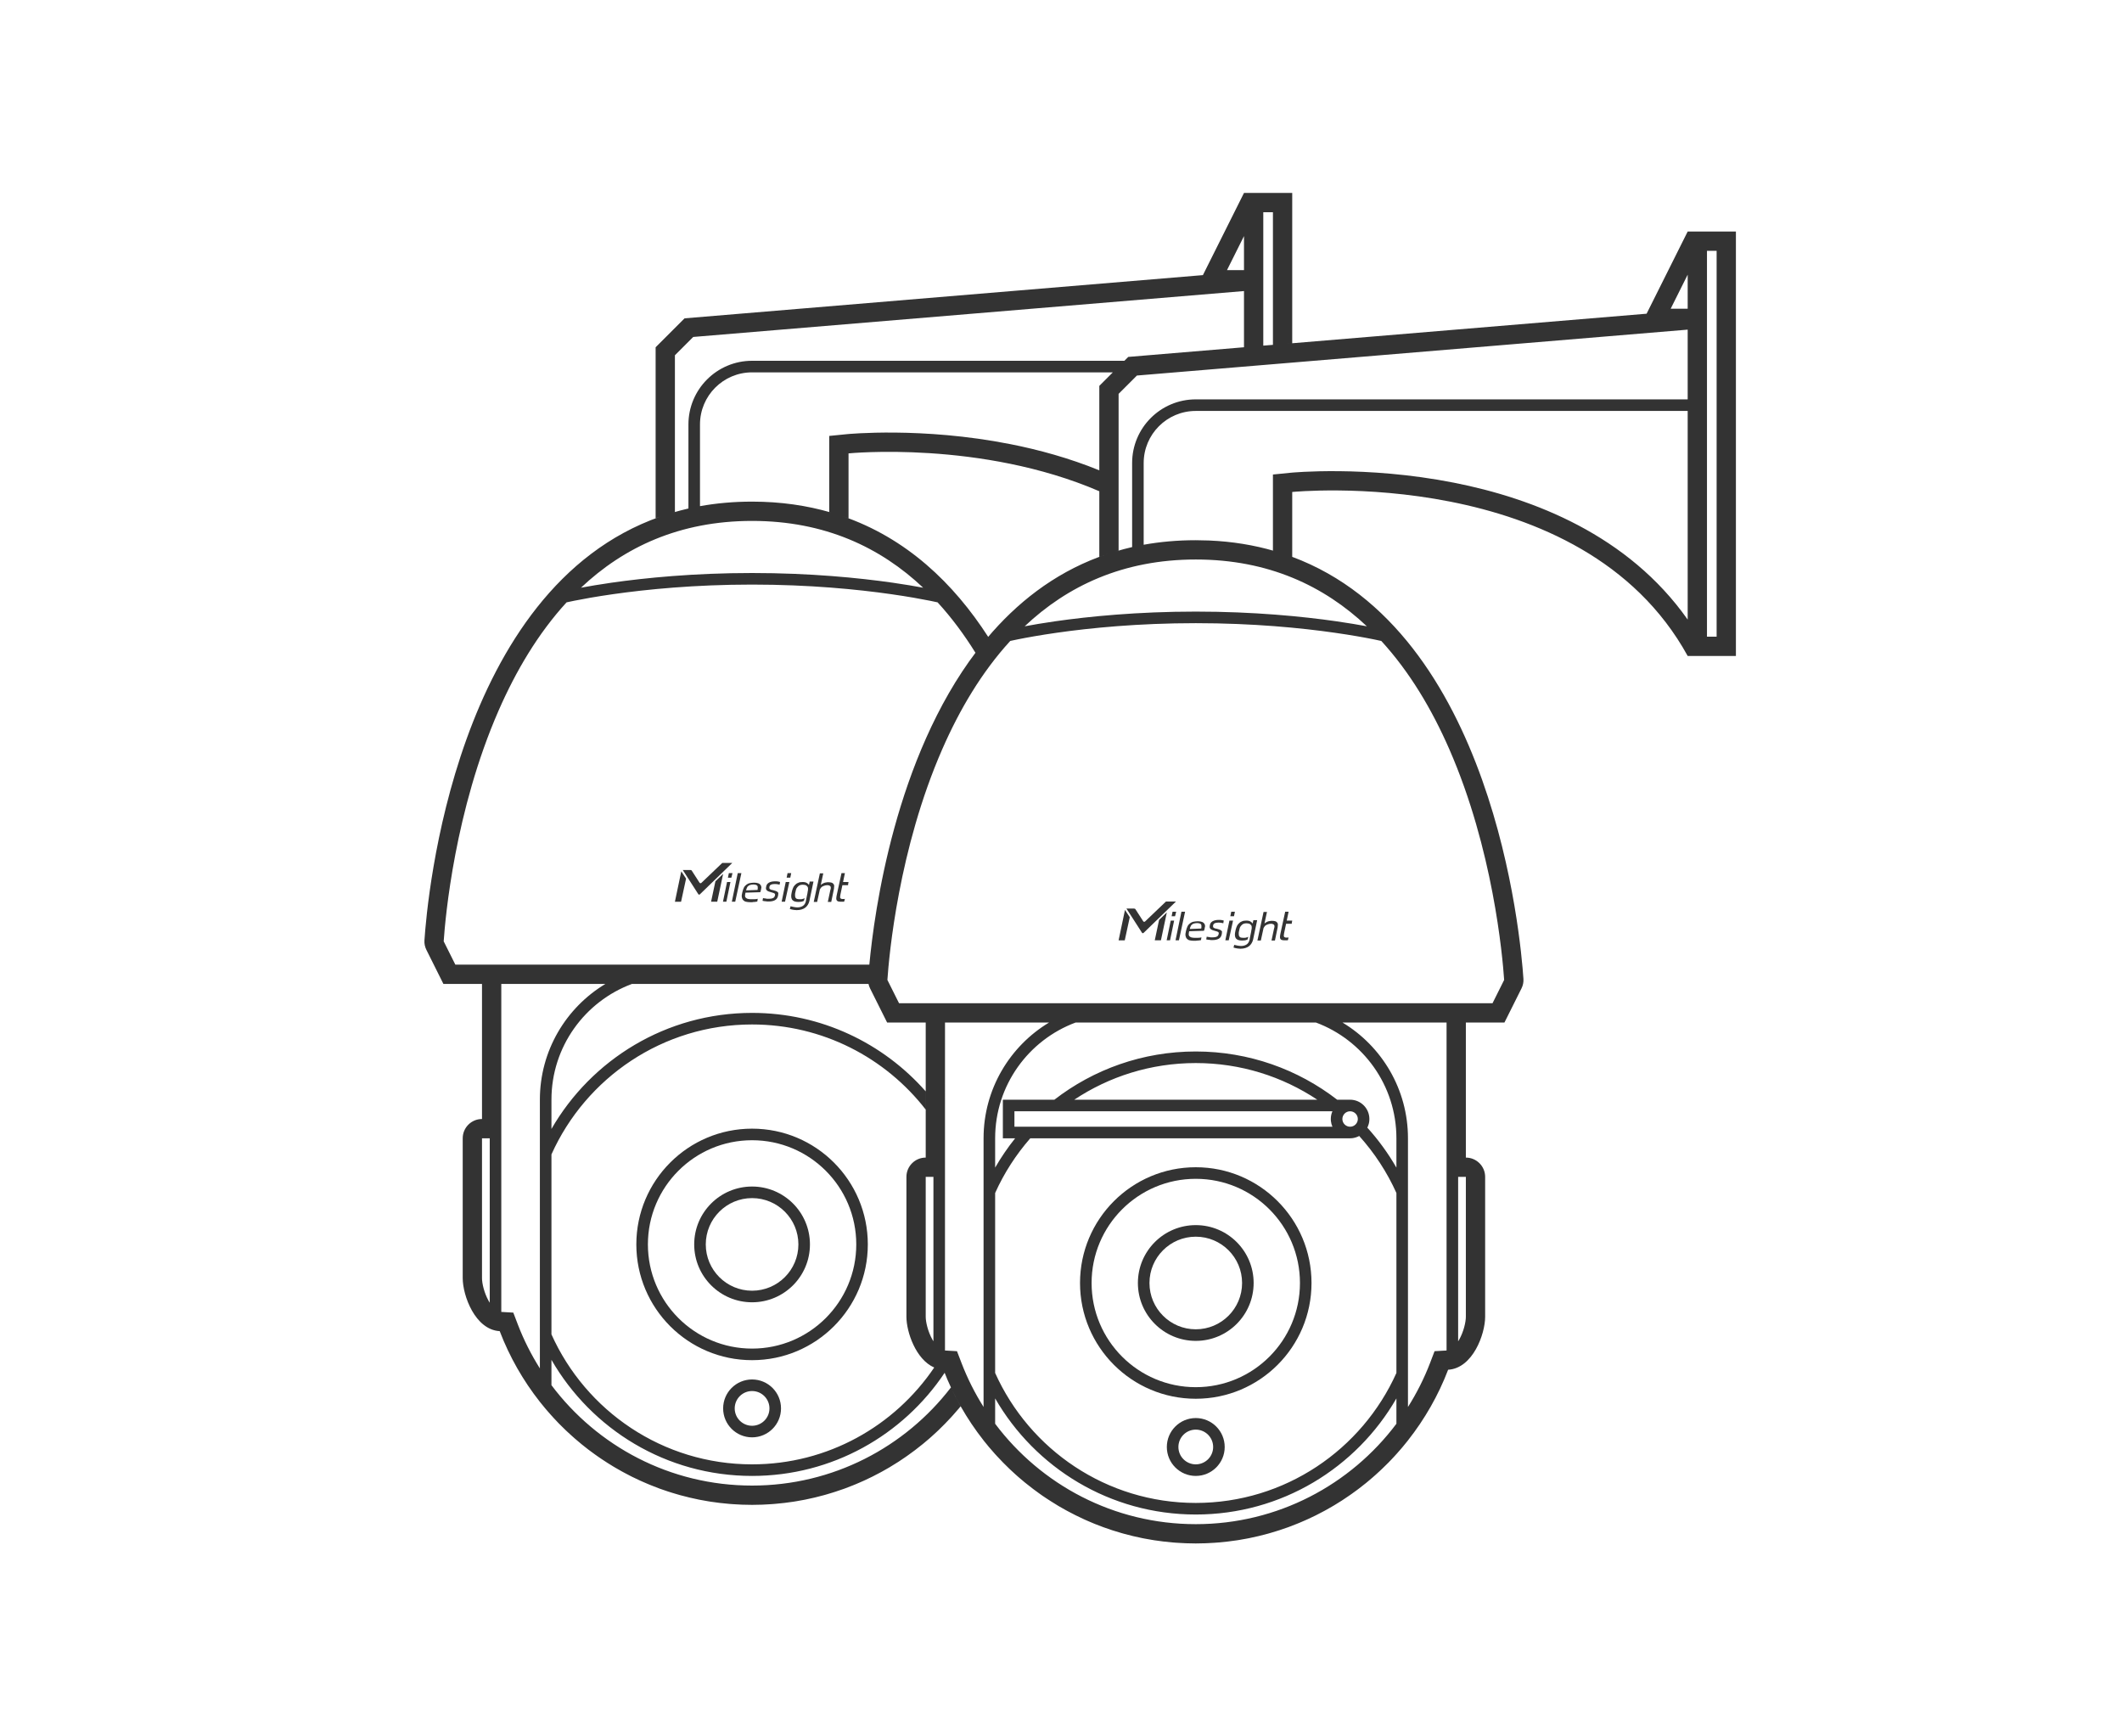 <svg width="110" height="90" viewBox="0 0 110 90" fill="none" xmlns="http://www.w3.org/2000/svg">
<path fill-rule="evenodd" clip-rule="evenodd" d="M61.986 73.5C62.815 73.5 63.486 74.172 63.486 75C63.486 75.828 62.815 76.5 61.986 76.5C61.158 76.5 60.486 75.828 60.486 75C60.486 74.172 61.158 73.5 61.986 73.5ZM61.986 74.1C61.489 74.1 61.086 74.503 61.086 75C61.086 75.497 61.489 75.9 61.986 75.9C62.483 75.9 62.887 75.497 62.887 75C62.887 74.503 62.483 74.1 61.986 74.1Z" fill="#333333"/>
<path fill-rule="evenodd" clip-rule="evenodd" d="M61.986 63.5C63.643 63.5 64.986 64.843 64.986 66.5C64.986 68.157 63.643 69.5 61.986 69.5C60.33 69.5 58.986 68.157 58.986 66.5C58.986 64.843 60.33 63.5 61.986 63.5ZM61.986 64.1C60.661 64.1 59.586 65.175 59.586 66.5C59.586 67.825 60.661 68.9 61.986 68.9C63.312 68.9 64.387 67.826 64.387 66.5C64.387 65.174 63.312 64.1 61.986 64.1Z" fill="#333333"/>
<path fill-rule="evenodd" clip-rule="evenodd" d="M61.986 60.5C65.3 60.5 67.986 63.186 67.986 66.5C67.986 69.814 65.3 72.5 61.986 72.5C58.673 72.5 55.986 69.814 55.986 66.5C55.986 63.186 58.673 60.5 61.986 60.5ZM61.986 61.1C59.004 61.1 56.586 63.518 56.586 66.5C56.586 69.482 59.004 71.9 61.986 71.9C64.969 71.9 67.387 69.482 67.387 66.5C67.387 63.518 64.969 61.1 61.986 61.1Z" fill="#333333"/>
<path fill-rule="evenodd" clip-rule="evenodd" d="M38.986 71.5C39.815 71.5 40.486 72.172 40.486 73C40.486 73.828 39.815 74.5 38.986 74.5C38.158 74.5 37.486 73.828 37.486 73C37.486 72.172 38.158 71.5 38.986 71.5ZM38.986 72.1C38.489 72.1 38.086 72.503 38.086 73C38.086 73.497 38.489 73.9 38.986 73.9C39.483 73.9 39.887 73.497 39.887 73C39.887 72.503 39.483 72.1 38.986 72.1Z" fill="#333333"/>
<path fill-rule="evenodd" clip-rule="evenodd" d="M38.986 61.5C40.643 61.5 41.986 62.843 41.986 64.5C41.986 66.157 40.643 67.5 38.986 67.5C37.33 67.5 35.986 66.157 35.986 64.5C35.986 62.843 37.33 61.5 38.986 61.5ZM38.986 62.1C37.661 62.1 36.586 63.175 36.586 64.5C36.586 65.825 37.661 66.9 38.986 66.9C40.312 66.9 41.387 65.826 41.387 64.5C41.387 63.175 40.312 62.1 38.986 62.1Z" fill="#333333"/>
<path fill-rule="evenodd" clip-rule="evenodd" d="M38.986 58.5C42.3 58.5 44.986 61.186 44.986 64.5C44.986 67.814 42.3 70.5 38.986 70.5C35.673 70.5 32.986 67.814 32.986 64.5C32.986 61.186 35.673 58.5 38.986 58.5ZM38.986 59.1C36.004 59.1 33.586 61.518 33.586 64.5C33.586 67.482 36.004 69.9 38.986 69.9C41.969 69.9 44.387 67.482 44.387 64.5C44.387 61.518 41.969 59.1 38.986 59.1Z" fill="#333333"/>
<path d="M64.957 48.703C64.922 48.844 64.851 48.962 64.745 49.044C64.639 49.126 64.486 49.174 64.297 49.174C64.25 49.174 64.202 49.162 64.155 49.162C64.108 49.162 63.99 49.126 63.943 49.114L63.979 48.974C64.061 48.997 64.238 49.032 64.332 49.032C64.462 49.032 64.556 48.997 64.627 48.95C64.698 48.903 64.757 48.809 64.78 48.691L64.792 48.609L64.862 48.269V48.244C64.874 48.197 64.887 48.139 64.887 48.092C64.887 48.033 64.886 47.998 64.862 47.963C64.839 47.928 64.804 47.903 64.769 47.88C64.722 47.868 64.674 47.856 64.604 47.856C64.545 47.856 64.486 47.868 64.439 47.892C64.403 47.915 64.356 47.951 64.332 47.986C64.297 48.022 64.274 48.068 64.262 48.115C64.25 48.162 64.237 48.221 64.226 48.269C64.214 48.327 64.214 48.327 64.214 48.374C64.214 48.421 64.214 48.468 64.226 48.503C64.237 48.538 64.262 48.562 64.297 48.586C64.332 48.598 64.38 48.609 64.45 48.609C64.521 48.609 64.58 48.609 64.627 48.586C64.662 48.586 64.686 48.563 64.709 48.551L64.674 48.691C64.663 48.692 64.662 48.703 64.65 48.703C64.58 48.738 64.497 48.75 64.391 48.75C64.297 48.75 64.226 48.738 64.167 48.715C64.12 48.691 64.073 48.656 64.049 48.609C64.025 48.562 64.014 48.515 64.014 48.444C64.014 48.374 64.025 48.35 64.037 48.269C64.049 48.186 64.072 48.127 64.096 48.057C64.119 47.986 64.155 47.927 64.202 47.88C64.249 47.833 64.297 47.786 64.367 47.763C64.426 47.727 64.509 47.716 64.604 47.716H64.639C64.768 47.716 64.875 47.774 64.934 47.868L64.969 47.716V47.692H65.169L64.957 48.703Z" fill="#333333"/>
<path fill-rule="evenodd" clip-rule="evenodd" d="M62.092 47.75C62.186 47.75 62.257 47.763 62.316 47.786C62.374 47.81 62.41 47.845 62.434 47.88C62.457 47.915 62.469 47.962 62.469 48.009C62.457 48.032 62.457 48.08 62.445 48.127C62.445 48.139 62.434 48.162 62.434 48.174C62.422 48.197 62.422 48.221 62.41 48.244L61.644 48.268C61.632 48.326 61.62 48.386 61.62 48.433C61.62 48.468 61.632 48.503 61.655 48.526C61.679 48.55 61.714 48.573 61.749 48.585C61.796 48.597 61.844 48.608 61.915 48.608H62.104C62.174 48.608 62.233 48.597 62.28 48.585L62.257 48.727C62.234 48.727 62.233 48.738 62.197 48.738C62.174 48.739 62.139 48.75 62.104 48.75C62.068 48.75 62.032 48.75 61.997 48.762C61.962 48.762 61.914 48.762 61.879 48.762C61.797 48.762 61.726 48.75 61.667 48.738C61.608 48.727 61.561 48.691 61.526 48.656C61.49 48.621 61.467 48.562 61.455 48.503C61.443 48.432 61.455 48.35 61.479 48.256C61.502 48.162 61.525 48.079 61.561 48.009C61.596 47.938 61.644 47.892 61.691 47.856C61.738 47.821 61.797 47.786 61.867 47.774C61.938 47.763 62.009 47.75 62.092 47.75ZM62.057 47.845C61.986 47.845 61.938 47.856 61.891 47.868C61.844 47.88 61.809 47.903 61.785 47.927C61.75 47.95 61.726 47.985 61.714 48.032C61.69 48.067 61.691 48.092 61.679 48.15L62.269 48.127C62.28 48.092 62.28 48.056 62.28 48.02C62.28 47.985 62.28 47.95 62.269 47.927C62.257 47.903 62.233 47.88 62.197 47.868C62.162 47.856 62.115 47.845 62.057 47.845Z" fill="#333333"/>
<path d="M65.547 47.867C65.582 47.832 65.641 47.797 65.7 47.773C65.712 47.762 65.712 47.762 65.724 47.762C65.759 47.75 65.795 47.738 65.83 47.738C65.865 47.727 65.901 47.727 65.937 47.727C66.007 47.727 66.066 47.738 66.113 47.75C66.148 47.762 66.184 47.785 66.207 47.82C66.231 47.844 66.243 47.88 66.243 47.927C66.243 47.962 66.231 48.009 66.231 48.067L66.09 48.749H65.912L66.042 48.138C66.054 48.102 66.066 48.067 66.066 48.032C66.066 47.997 66.066 47.974 66.054 47.95C66.042 47.927 66.019 47.914 65.995 47.902C65.972 47.891 65.936 47.879 65.889 47.879C65.854 47.879 65.818 47.891 65.783 47.891C65.748 47.902 65.712 47.915 65.677 47.927C65.642 47.938 65.617 47.962 65.582 47.985C65.559 48.009 65.524 48.056 65.5 48.102L65.359 48.749H65.182L65.5 47.268H65.677L65.547 47.867Z" fill="#333333"/>
<path d="M58.565 47.54L58.305 48.739H57.986L58.316 47.163L58.565 47.54Z" fill="#333333"/>
<path d="M60.18 48.738H59.861L60.085 47.68L60.486 47.292L60.18 48.738Z" fill="#333333"/>
<path d="M60.653 48.738H60.477L60.689 47.715H60.865L60.653 48.738Z" fill="#333333"/>
<path d="M61.113 48.738H60.937L61.243 47.257H61.432L61.113 48.738Z" fill="#333333"/>
<path d="M66.703 47.715H66.986L66.963 47.845V47.88H66.668L66.562 48.386C66.561 48.432 66.55 48.468 66.55 48.491C66.55 48.514 66.55 48.538 66.562 48.55C66.573 48.573 66.586 48.573 66.609 48.585C66.633 48.597 66.656 48.597 66.692 48.597H66.763C66.774 48.596 66.786 48.585 66.798 48.585L66.763 48.727C66.739 48.738 66.727 48.738 66.703 48.738C66.68 48.738 66.656 48.738 66.633 48.738C66.574 48.738 66.515 48.738 66.48 48.727C66.433 48.727 66.408 48.703 66.385 48.68C66.361 48.656 66.35 48.62 66.35 48.573C66.35 48.526 66.361 48.468 66.373 48.398L66.621 47.257H66.798L66.703 47.715Z" fill="#333333"/>
<path d="M63.695 48.737H63.519L63.731 47.715H63.919L63.695 48.737Z" fill="#333333"/>
<path d="M63.178 47.68C63.237 47.68 63.296 47.68 63.343 47.691C63.378 47.703 63.413 47.703 63.437 47.715L63.413 47.855C63.39 47.844 63.354 47.844 63.307 47.832C63.26 47.82 63.2 47.82 63.153 47.82C63.071 47.82 63.012 47.832 62.965 47.855C62.918 47.879 62.895 47.915 62.883 47.974V48.032C62.883 48.056 62.895 48.067 62.906 48.079C62.918 48.091 62.941 48.103 62.965 48.114C62.989 48.126 63.024 48.126 63.071 48.138C63.13 48.149 63.178 48.173 63.225 48.185C63.26 48.196 63.296 48.221 63.319 48.244C63.343 48.267 63.355 48.291 63.343 48.315C63.343 48.338 63.343 48.385 63.331 48.432C63.308 48.537 63.26 48.608 63.178 48.655C63.095 48.702 62.988 48.726 62.847 48.726C62.823 48.726 62.8 48.726 62.765 48.726C62.73 48.714 62.705 48.714 62.67 48.714C62.635 48.714 62.611 48.702 62.588 48.702C62.565 48.702 62.54 48.69 62.528 48.69L62.553 48.55C62.576 48.55 62.6 48.561 62.623 48.562C62.647 48.562 62.682 48.573 62.706 48.573C62.73 48.585 62.765 48.585 62.788 48.585H62.871C62.953 48.585 63.024 48.573 63.071 48.55C63.118 48.526 63.154 48.49 63.166 48.432C63.178 48.408 63.178 48.385 63.178 48.361C63.178 48.338 63.165 48.326 63.153 48.315C63.142 48.303 63.118 48.291 63.083 48.279C63.059 48.268 63.012 48.256 62.965 48.244C62.906 48.232 62.859 48.208 62.823 48.196C62.788 48.184 62.765 48.161 62.741 48.138C62.718 48.114 62.706 48.091 62.706 48.056C62.706 48.032 62.706 47.996 62.718 47.949C62.73 47.867 62.777 47.797 62.859 47.75C62.942 47.703 63.048 47.68 63.178 47.68Z" fill="#333333"/>
<path d="M59.273 48.362C59.25 48.374 59.214 48.374 59.202 48.351L58.401 47.105L58.389 47.093H58.789C58.813 47.093 58.849 47.105 58.86 47.128L59.262 47.751C59.285 47.786 59.332 47.786 59.356 47.763L60.441 46.727H60.96L59.273 48.362Z" fill="#333333"/>
<path d="M60.912 47.492H60.734L60.782 47.257H60.971L60.912 47.492Z" fill="#333333"/>
<path d="M63.967 47.491H63.778L63.825 47.257H64.015L63.967 47.491Z" fill="#333333"/>
<path d="M41.957 46.703C41.922 46.844 41.851 46.962 41.745 47.044C41.639 47.126 41.485 47.174 41.297 47.174C41.25 47.174 41.202 47.162 41.155 47.162C41.108 47.162 40.989 47.126 40.943 47.114L40.979 46.974C41.061 46.997 41.238 47.032 41.332 47.032C41.462 47.032 41.556 46.997 41.627 46.95C41.698 46.903 41.757 46.809 41.78 46.691L41.792 46.609L41.862 46.269V46.244C41.874 46.197 41.887 46.139 41.887 46.092C41.887 46.033 41.886 45.998 41.862 45.963C41.839 45.928 41.804 45.903 41.769 45.88C41.722 45.868 41.674 45.856 41.604 45.856C41.545 45.856 41.486 45.868 41.439 45.892C41.403 45.915 41.356 45.951 41.332 45.986C41.297 46.022 41.274 46.068 41.262 46.115C41.25 46.162 41.237 46.221 41.226 46.269C41.214 46.327 41.214 46.327 41.214 46.374C41.214 46.421 41.214 46.468 41.226 46.503C41.237 46.538 41.262 46.562 41.297 46.586C41.332 46.598 41.38 46.609 41.45 46.609C41.521 46.609 41.58 46.609 41.627 46.586C41.662 46.586 41.686 46.563 41.709 46.551L41.674 46.691C41.663 46.692 41.662 46.703 41.651 46.703C41.58 46.738 41.497 46.75 41.391 46.75C41.297 46.75 41.226 46.738 41.167 46.715C41.12 46.691 41.072 46.656 41.049 46.609C41.025 46.562 41.014 46.515 41.014 46.444C41.014 46.374 41.025 46.35 41.037 46.269C41.049 46.186 41.072 46.127 41.096 46.057C41.119 45.986 41.155 45.927 41.202 45.88C41.249 45.833 41.297 45.786 41.367 45.763C41.426 45.727 41.509 45.716 41.604 45.716H41.639C41.768 45.716 41.875 45.774 41.934 45.868L41.969 45.716V45.692H42.169L41.957 46.703Z" fill="#333333"/>
<path fill-rule="evenodd" clip-rule="evenodd" d="M39.092 45.75C39.186 45.75 39.257 45.763 39.316 45.786C39.374 45.81 39.41 45.845 39.434 45.88C39.457 45.915 39.469 45.962 39.469 46.009C39.457 46.032 39.457 46.08 39.445 46.127C39.445 46.139 39.434 46.162 39.434 46.174C39.422 46.197 39.422 46.221 39.41 46.244L38.644 46.268C38.632 46.326 38.62 46.386 38.62 46.433C38.62 46.468 38.632 46.503 38.655 46.526C38.679 46.55 38.714 46.573 38.749 46.585C38.796 46.597 38.844 46.608 38.915 46.608H39.104C39.174 46.608 39.233 46.597 39.28 46.585L39.257 46.727C39.234 46.727 39.233 46.738 39.197 46.738C39.174 46.739 39.139 46.75 39.104 46.75C39.068 46.75 39.032 46.75 38.997 46.762C38.962 46.762 38.914 46.762 38.879 46.762C38.797 46.762 38.726 46.75 38.667 46.738C38.608 46.727 38.561 46.691 38.526 46.656C38.49 46.621 38.467 46.562 38.455 46.503C38.443 46.432 38.455 46.35 38.479 46.256C38.502 46.162 38.525 46.079 38.561 46.009C38.596 45.938 38.644 45.892 38.691 45.856C38.737 45.821 38.797 45.786 38.867 45.774C38.938 45.763 39.01 45.75 39.092 45.75ZM39.057 45.845C38.986 45.845 38.938 45.856 38.891 45.868C38.844 45.88 38.809 45.903 38.785 45.927C38.75 45.95 38.726 45.985 38.714 46.032C38.691 46.067 38.691 46.092 38.679 46.15L39.269 46.127C39.28 46.092 39.28 46.056 39.28 46.02C39.28 45.985 39.28 45.95 39.269 45.927C39.257 45.903 39.233 45.88 39.197 45.868C39.162 45.856 39.115 45.845 39.057 45.845Z" fill="#333333"/>
<path d="M42.547 45.867C42.582 45.832 42.642 45.797 42.7 45.773C42.712 45.762 42.712 45.762 42.724 45.762C42.759 45.75 42.795 45.738 42.83 45.738C42.865 45.727 42.901 45.727 42.937 45.727C43.007 45.727 43.066 45.738 43.113 45.75C43.148 45.762 43.184 45.785 43.207 45.82C43.231 45.844 43.243 45.88 43.243 45.927C43.243 45.962 43.231 46.009 43.231 46.067L43.09 46.749H42.912L43.042 46.138C43.054 46.102 43.066 46.067 43.066 46.032C43.066 45.997 43.066 45.974 43.054 45.95C43.042 45.927 43.019 45.914 42.995 45.902C42.972 45.891 42.936 45.879 42.889 45.879C42.854 45.879 42.818 45.891 42.783 45.891C42.748 45.902 42.712 45.915 42.677 45.927C42.642 45.938 42.617 45.962 42.582 45.985C42.559 46.009 42.523 46.056 42.5 46.102L42.358 46.749H42.182L42.5 45.268H42.677L42.547 45.867Z" fill="#333333"/>
<path d="M35.565 45.54L35.305 46.739H34.986L35.316 45.163L35.565 45.54Z" fill="#333333"/>
<path d="M37.18 46.738H36.861L37.085 45.68L37.486 45.292L37.18 46.738Z" fill="#333333"/>
<path d="M37.653 46.738H37.477L37.689 45.715H37.865L37.653 46.738Z" fill="#333333"/>
<path d="M38.113 46.738H37.937L38.243 45.257H38.432L38.113 46.738Z" fill="#333333"/>
<path d="M43.703 45.715H43.986L43.963 45.845V45.88H43.668L43.562 46.386C43.562 46.432 43.55 46.468 43.55 46.491C43.55 46.514 43.55 46.538 43.562 46.55C43.573 46.573 43.586 46.573 43.609 46.585C43.633 46.597 43.657 46.597 43.691 46.597H43.763C43.774 46.596 43.786 46.585 43.798 46.585L43.763 46.727C43.739 46.738 43.727 46.738 43.703 46.738C43.68 46.738 43.656 46.738 43.633 46.738C43.574 46.738 43.515 46.738 43.48 46.727C43.433 46.726 43.408 46.703 43.385 46.68C43.361 46.656 43.35 46.62 43.35 46.573C43.35 46.526 43.361 46.468 43.373 46.398L43.621 45.257H43.798L43.703 45.715Z" fill="#333333"/>
<path d="M40.695 46.737H40.519L40.731 45.715H40.919L40.695 46.737Z" fill="#333333"/>
<path d="M40.178 45.68C40.236 45.68 40.296 45.68 40.343 45.691C40.378 45.703 40.413 45.703 40.437 45.715L40.413 45.855C40.39 45.844 40.354 45.844 40.307 45.832C40.26 45.821 40.2 45.82 40.153 45.82C40.071 45.82 40.012 45.832 39.965 45.855C39.918 45.879 39.895 45.915 39.883 45.974V46.032C39.883 46.056 39.895 46.067 39.906 46.079C39.918 46.091 39.942 46.103 39.965 46.114C39.989 46.126 40.024 46.126 40.071 46.138C40.13 46.149 40.178 46.173 40.225 46.185C40.26 46.196 40.296 46.221 40.319 46.244C40.343 46.267 40.355 46.291 40.343 46.315C40.343 46.338 40.343 46.385 40.331 46.432C40.308 46.537 40.26 46.608 40.178 46.655C40.095 46.702 39.988 46.726 39.847 46.726C39.824 46.726 39.8 46.726 39.765 46.726C39.73 46.714 39.705 46.714 39.67 46.714C39.635 46.714 39.611 46.702 39.588 46.702C39.565 46.702 39.54 46.69 39.528 46.69L39.553 46.55C39.576 46.55 39.6 46.561 39.623 46.562C39.647 46.562 39.682 46.573 39.706 46.573C39.73 46.585 39.765 46.585 39.788 46.585H39.871C39.953 46.585 40.024 46.573 40.071 46.55C40.118 46.526 40.154 46.49 40.166 46.432C40.178 46.408 40.178 46.385 40.178 46.361C40.178 46.338 40.165 46.326 40.153 46.315C40.142 46.303 40.118 46.291 40.083 46.279C40.059 46.268 40.012 46.256 39.965 46.244C39.906 46.232 39.859 46.208 39.823 46.196C39.788 46.184 39.765 46.161 39.741 46.138C39.718 46.114 39.706 46.091 39.706 46.056C39.706 46.032 39.706 45.996 39.718 45.949C39.73 45.867 39.777 45.797 39.859 45.75C39.942 45.703 40.048 45.68 40.178 45.68Z" fill="#333333"/>
<path d="M36.273 46.362C36.25 46.374 36.214 46.374 36.202 46.351L35.401 45.105L35.389 45.093H35.789C35.813 45.093 35.849 45.105 35.86 45.128L36.262 45.751C36.285 45.786 36.332 45.786 36.356 45.763L37.441 44.727H37.96L36.273 46.362Z" fill="#333333"/>
<path d="M37.912 45.492H37.734L37.782 45.257H37.971L37.912 45.492Z" fill="#333333"/>
<path d="M40.967 45.491H40.778L40.825 45.257H41.015L40.967 45.491Z" fill="#333333"/>
<path fill-rule="evenodd" clip-rule="evenodd" d="M66.986 17.791L66.509 17.831L85.356 16.26L87.486 12H89.986V34H87.486C81.986 24 66.986 25.5 66.986 25.5V28.862C66.982 28.86 66.977 28.859 66.972 28.857C77.41 32.733 78.824 48.525 78.972 50.741C78.983 50.911 78.947 51.08 78.871 51.231L77.987 53H75.987V60C76.539 60 76.987 60.448 76.987 61V68.25C76.987 69.148 76.347 70.923 75.068 70.996C74.56 72.326 73.853 73.558 72.986 74.658V74.66C72.893 74.778 72.797 74.895 72.7 75.01C72.681 75.033 72.66 75.056 72.641 75.079C72.568 75.165 72.494 75.249 72.419 75.333C72.37 75.388 72.32 75.442 72.271 75.496C72.227 75.543 72.183 75.59 72.139 75.637C72.082 75.696 72.026 75.756 71.969 75.814C71.864 75.921 71.756 76.026 71.647 76.13C71.614 76.162 71.58 76.193 71.546 76.225C71.471 76.295 71.396 76.364 71.319 76.433C71.271 76.476 71.222 76.52 71.173 76.562C71.112 76.615 71.05 76.668 70.988 76.72C70.93 76.769 70.872 76.818 70.813 76.866C70.701 76.957 70.587 77.045 70.473 77.133C70.434 77.163 70.394 77.192 70.355 77.222C70.261 77.292 70.167 77.361 70.071 77.429C70.034 77.455 69.996 77.481 69.959 77.507C69.868 77.57 69.777 77.632 69.685 77.692C69.644 77.719 69.604 77.747 69.564 77.773C69.435 77.856 69.304 77.937 69.173 78.016C69.134 78.039 69.095 78.061 69.056 78.084C68.958 78.141 68.86 78.198 68.761 78.253C68.722 78.275 68.683 78.296 68.644 78.317C68.513 78.388 68.381 78.457 68.248 78.523C68.236 78.529 68.224 78.536 68.212 78.542C68.076 78.61 67.938 78.675 67.8 78.738C67.741 78.765 67.682 78.79 67.623 78.816C67.534 78.856 67.444 78.894 67.354 78.932C67.305 78.952 67.257 78.972 67.208 78.991C67.08 79.043 66.952 79.093 66.822 79.141C66.801 79.149 66.779 79.157 66.757 79.165C66.613 79.217 66.468 79.267 66.321 79.314C66.27 79.331 66.218 79.346 66.166 79.362C66.059 79.396 65.951 79.429 65.842 79.46C65.797 79.473 65.753 79.486 65.708 79.498C65.396 79.584 65.079 79.659 64.759 79.724C64.717 79.732 64.676 79.74 64.634 79.748C64.511 79.772 64.388 79.793 64.264 79.814C64.217 79.821 64.169 79.83 64.122 79.837C63.81 79.885 63.494 79.921 63.176 79.948C63.106 79.954 63.036 79.959 62.966 79.964C62.86 79.971 62.754 79.978 62.648 79.982C62.595 79.985 62.541 79.988 62.488 79.99C62.322 79.996 62.154 80 61.986 80C61.818 80 61.65 79.996 61.483 79.99C61.432 79.988 61.38 79.985 61.328 79.982C61.219 79.977 61.11 79.971 61.002 79.964C60.935 79.959 60.867 79.955 60.8 79.949C60.478 79.922 60.159 79.884 59.844 79.836C59.802 79.829 59.76 79.822 59.719 79.815C59.587 79.794 59.456 79.771 59.326 79.746C59.291 79.739 59.257 79.733 59.222 79.726C58.896 79.66 58.574 79.584 58.257 79.496C58.218 79.485 58.179 79.474 58.14 79.463C58.028 79.431 57.917 79.397 57.807 79.362C57.755 79.346 57.703 79.331 57.651 79.314C57.346 79.215 57.045 79.106 56.749 78.986C56.715 78.972 56.68 78.958 56.646 78.943C56.536 78.898 56.428 78.852 56.32 78.804C56.276 78.784 56.231 78.764 56.187 78.744C55.894 78.611 55.606 78.467 55.324 78.314C55.297 78.3 55.27 78.284 55.242 78.269C55.117 78.201 54.993 78.13 54.87 78.058C54.852 78.047 54.833 78.035 54.815 78.024C54.699 77.956 54.586 77.885 54.473 77.812C54.401 77.767 54.33 77.721 54.26 77.674C54.182 77.623 54.105 77.571 54.028 77.519C53.975 77.482 53.923 77.444 53.87 77.406C53.781 77.343 53.693 77.278 53.606 77.213C53.576 77.191 53.545 77.168 53.516 77.145C53.39 77.05 53.266 76.953 53.144 76.853C53.123 76.837 53.103 76.819 53.082 76.802C52.986 76.722 52.89 76.642 52.796 76.56C52.748 76.518 52.701 76.475 52.653 76.433C52.577 76.364 52.501 76.295 52.426 76.225C52.393 76.194 52.359 76.162 52.326 76.131C52.102 75.917 51.885 75.696 51.676 75.468C51.64 75.429 51.605 75.39 51.569 75.351C51.485 75.256 51.401 75.161 51.319 75.064C51.305 75.047 51.289 75.031 51.275 75.014C51.177 74.897 51.081 74.779 50.986 74.66V74.658C50.12 73.558 49.414 72.326 48.905 70.996C48.926 71.049 48.947 71.102 48.968 71.155C46.817 74.377 43.151 76.5 38.986 76.5C34.538 76.5 30.658 74.078 28.586 70.482V71.796C30.958 74.956 34.733 77 38.986 77C43.186 77 46.917 75.006 49.294 71.914C49.449 72.247 49.617 72.573 49.797 72.891C49.763 72.931 49.731 72.973 49.697 73.014C49.683 73.031 49.667 73.047 49.652 73.064C49.568 73.164 49.483 73.262 49.396 73.358C49.363 73.395 49.329 73.431 49.296 73.468C49.087 73.696 48.87 73.917 48.646 74.131C48.613 74.162 48.579 74.194 48.546 74.225C48.469 74.297 48.391 74.369 48.312 74.439C48.267 74.48 48.221 74.52 48.176 74.56C48.082 74.642 47.986 74.722 47.89 74.802C47.869 74.819 47.849 74.837 47.828 74.853C47.705 74.954 47.58 75.052 47.453 75.148C47.43 75.166 47.407 75.183 47.384 75.2C47.282 75.276 47.179 75.351 47.075 75.425C47.034 75.454 46.993 75.483 46.952 75.512C46.852 75.581 46.751 75.65 46.648 75.717C46.625 75.732 46.602 75.748 46.578 75.764C46.439 75.853 46.298 75.941 46.156 76.025C46.139 76.036 46.12 76.047 46.103 76.058C45.984 76.128 45.863 76.196 45.742 76.263C45.71 76.281 45.677 76.299 45.645 76.316C45.368 76.466 45.086 76.608 44.798 76.739C44.74 76.766 44.681 76.791 44.623 76.816C44.534 76.856 44.444 76.894 44.354 76.932C44.305 76.952 44.257 76.972 44.208 76.991C44.08 77.043 43.952 77.093 43.822 77.141C43.801 77.149 43.779 77.157 43.757 77.165C43.609 77.219 43.46 77.269 43.31 77.317C43.268 77.331 43.226 77.344 43.184 77.357C43.069 77.393 42.954 77.428 42.838 77.461C42.795 77.473 42.752 77.486 42.708 77.498C42.393 77.585 42.074 77.661 41.75 77.726C41.715 77.733 41.68 77.739 41.645 77.746C41.518 77.77 41.391 77.793 41.263 77.814C41.216 77.822 41.17 77.83 41.123 77.837C40.811 77.885 40.495 77.921 40.176 77.948C40.106 77.954 40.036 77.959 39.966 77.964C39.86 77.971 39.754 77.978 39.648 77.982C39.595 77.985 39.541 77.988 39.488 77.99C39.322 77.996 39.154 78 38.986 78C38.818 78 38.65 77.996 38.483 77.99C38.43 77.988 38.377 77.985 38.324 77.982C38.217 77.977 38.11 77.971 38.003 77.964C37.935 77.959 37.867 77.955 37.8 77.949C37.48 77.922 37.162 77.885 36.849 77.837C36.802 77.83 36.755 77.822 36.709 77.814C36.581 77.793 36.454 77.77 36.327 77.746C36.292 77.739 36.257 77.733 36.222 77.726C35.899 77.661 35.58 77.585 35.266 77.499C35.214 77.485 35.161 77.469 35.109 77.454C35.024 77.43 34.938 77.404 34.854 77.378C34.775 77.354 34.697 77.329 34.619 77.304C34.484 77.259 34.349 77.214 34.216 77.166C34.194 77.158 34.172 77.149 34.15 77.141C34.02 77.093 33.891 77.043 33.764 76.991C33.715 76.972 33.667 76.952 33.618 76.932C33.528 76.894 33.438 76.856 33.349 76.816C33.29 76.79 33.23 76.765 33.172 76.738C33.033 76.675 32.896 76.61 32.76 76.542C32.733 76.529 32.706 76.514 32.68 76.501C32.566 76.444 32.454 76.384 32.343 76.324C32.3 76.301 32.257 76.278 32.214 76.254C32.114 76.198 32.015 76.142 31.916 76.084C31.877 76.061 31.837 76.038 31.798 76.015C31.694 75.952 31.591 75.888 31.488 75.823C31.396 75.765 31.305 75.704 31.214 75.644C31.158 75.606 31.102 75.569 31.046 75.53C30.981 75.485 30.916 75.44 30.852 75.394C30.784 75.345 30.717 75.296 30.651 75.247C30.599 75.209 30.547 75.171 30.496 75.132C30.383 75.045 30.27 74.956 30.159 74.866C30.1 74.818 30.043 74.769 29.985 74.72C29.922 74.668 29.86 74.616 29.799 74.562C29.752 74.522 29.706 74.481 29.66 74.439C29.581 74.369 29.503 74.297 29.426 74.225C29.392 74.193 29.358 74.162 29.324 74.13C29.219 74.029 29.114 73.927 29.012 73.823L28.983 73.795C28.948 73.758 28.913 73.721 28.878 73.684C28.819 73.622 28.759 73.559 28.701 73.496C28.65 73.44 28.599 73.384 28.548 73.327C28.488 73.26 28.428 73.192 28.369 73.123C28.332 73.079 28.294 73.036 28.257 72.992C28.165 72.883 28.075 72.772 27.986 72.66C27.119 71.56 26.413 70.327 25.904 68.996C24.626 68.922 23.986 67.148 23.986 66.25V59C23.986 58.448 24.434 58 24.986 58V51H22.986L22.103 49.231C22.027 49.08 21.991 48.911 22.002 48.741C22.151 46.51 23.584 30.518 34.218 26.781C34.141 26.808 34.063 26.834 33.986 26.862V18L35.486 16.5L62.356 14.26L64.486 10H66.986V17.791ZM72.387 72.482C70.315 76.078 66.435 78.5 61.986 78.5C57.538 78.5 53.658 76.078 51.586 72.482V73.795C53.958 76.955 57.734 79 61.987 79C66.24 79 70.015 76.955 72.387 73.796V72.482ZM70.406 58.906C70.334 58.94 70.257 58.966 70.177 58.981C70.173 58.982 70.17 58.983 70.166 58.983C70.141 58.988 70.115 58.992 70.089 58.995L69.986 59H53.407C52.669 59.845 52.052 60.798 51.586 61.835V71.163C53.369 75.134 57.354 77.9 61.986 77.9C66.619 77.9 70.603 75.134 72.387 71.163V61.835C71.899 60.749 71.245 59.754 70.459 58.88C70.464 58.877 70.468 58.873 70.473 58.87C70.451 58.882 70.429 58.896 70.406 58.906ZM32.756 51C30.321 51.906 28.586 54.25 28.586 57V58.516C30.658 54.921 34.539 52.5 38.986 52.5C42.572 52.5 45.788 54.074 47.986 56.567V57.51C45.901 54.827 42.646 53.1 38.986 53.1C34.355 53.1 30.37 55.865 28.586 59.835V69.163C30.369 73.134 34.354 75.9 38.986 75.9C42.916 75.9 46.379 73.909 48.428 70.881C47.468 70.463 46.987 69.028 46.987 68.25V61C46.987 60.448 47.435 60 47.987 60V53L47.986 53.006C47.985 53.004 47.982 53.002 47.981 53H45.987L45.103 51.231C45.066 51.158 45.039 51.08 45.022 51H32.756ZM69.593 53C71.626 54.225 72.986 56.453 72.986 59V72.927C73.44 72.208 73.826 71.443 74.134 70.639L74.365 70.034L74.987 69.999V53H69.593ZM48.986 69.999L49.608 70.035L49.84 70.639C50.147 71.442 50.533 72.207 50.986 72.925V59C50.986 56.453 52.347 54.225 54.38 53H48.987L48.986 69.999ZM25.986 67.999L26.608 68.035L26.839 68.639C27.146 69.443 27.533 70.208 27.986 70.927V57C27.986 54.453 29.347 52.225 31.38 51H25.986V67.999ZM75.587 69.522C75.603 69.496 75.621 69.469 75.638 69.44C75.878 69.016 75.987 68.515 75.987 68.25V61H75.587V69.522ZM47.987 68.25C47.987 68.515 48.097 69.015 48.337 69.439C48.353 69.468 48.371 69.495 48.387 69.52V61H47.987V68.25ZM24.986 66.25C24.986 66.515 25.096 67.015 25.336 67.439C25.352 67.469 25.37 67.495 25.387 67.522V59H24.986V66.25ZM55.756 53C53.321 53.906 51.586 56.25 51.586 59V60.519C51.894 59.986 52.24 59.478 52.623 59H51.986V57H54.656C56.683 55.433 59.226 54.5 61.986 54.5C64.747 54.5 67.29 55.433 69.317 57H69.986C70.539 57 70.986 57.448 70.986 58L70.981 58.102C70.971 58.208 70.943 58.307 70.902 58.4C70.891 58.426 70.875 58.45 70.861 58.475C70.867 58.465 70.874 58.457 70.879 58.447C71.452 59.08 71.957 59.775 72.387 60.52V59C72.387 56.25 70.652 53.906 68.217 53H55.756ZM52.586 58.4H69.07C69.03 58.307 69.002 58.208 68.991 58.102L68.986 58C68.986 57.858 69.016 57.722 69.069 57.6H52.586V58.4ZM69.986 57.6C69.766 57.6 69.586 57.779 69.586 58C69.586 58.221 69.766 58.4 69.986 58.4C70.207 58.4 70.387 58.221 70.387 58C70.387 57.779 70.207 57.6 69.986 57.6ZM61.986 55.1C59.657 55.1 57.491 55.8 55.687 57H68.286C66.482 55.8 64.316 55.1 61.986 55.1ZM61.986 32.3C59.003 32.3 56.517 32.548 54.778 32.797C53.91 32.921 53.227 33.045 52.764 33.138C52.607 33.169 52.476 33.197 52.37 33.221C50.889 34.837 49.741 36.785 48.849 38.823C46.578 44.01 46.086 49.532 46.001 50.792L46.605 52H77.369L77.972 50.792C77.887 49.532 77.395 44.01 75.125 38.823C74.233 36.785 73.085 34.838 71.604 33.222C71.498 33.199 71.366 33.169 71.209 33.138C70.745 33.045 70.063 32.921 69.194 32.797C67.456 32.548 64.97 32.3 61.986 32.3ZM38.986 30.3C36.003 30.3 33.517 30.549 31.778 30.797C30.91 30.921 30.227 31.045 29.764 31.138C29.607 31.169 29.476 31.198 29.37 31.221C27.889 32.837 26.741 34.785 25.849 36.823C23.58 42.007 23.085 47.527 23 48.79L23.605 50H45.065C45.324 47.229 46.41 39.291 50.628 33.751C50.607 33.779 50.586 33.806 50.565 33.834C49.986 32.901 49.335 32.02 48.603 31.221C48.497 31.198 48.365 31.169 48.209 31.138C47.745 31.045 47.063 30.921 46.194 30.797C44.456 30.549 41.97 30.3 38.986 30.3ZM56.986 25.462C50.844 22.815 43.986 23.5 43.986 23.5V26.862C43.87 26.819 43.752 26.779 43.634 26.739C46.991 27.882 49.44 30.239 51.225 33.009C51.205 33.033 51.185 33.057 51.165 33.081C52.692 31.265 54.592 29.761 56.958 28.873L57.48 28.69C57.313 28.744 57.148 28.802 56.986 28.862V25.462ZM88.486 33H88.986V13H88.486V33ZM61.987 29C58.216 29 55.331 30.372 53.117 32.462C53.541 32.384 54.071 32.292 54.694 32.203C56.456 31.951 58.97 31.7 61.986 31.7C65.002 31.7 67.517 31.951 69.278 32.203C69.901 32.292 70.43 32.384 70.855 32.462C68.641 30.373 65.758 29 61.987 29ZM61.986 21.3C60.495 21.3 59.286 22.509 59.286 24V28.235C60.135 28.082 61.035 28 61.987 28L62.681 28.015C63.894 28.067 65.017 28.256 66.057 28.558C66.033 28.551 66.01 28.544 65.986 28.537V24.595L66.888 24.505H66.893C66.895 24.505 66.899 24.503 66.903 24.503C66.912 24.502 66.925 24.501 66.942 24.5C66.974 24.497 67.02 24.493 67.079 24.488C67.198 24.479 67.371 24.467 67.591 24.456C68.03 24.434 68.658 24.414 69.427 24.422C70.962 24.438 73.073 24.566 75.367 25.019C79.508 25.835 84.406 27.742 87.486 32.115V21.3H61.986ZM38.986 27C35.215 27 32.331 28.372 30.117 30.462C30.541 30.384 31.071 30.292 31.694 30.203C33.456 29.951 35.97 29.7 38.986 29.7C42.002 29.7 44.517 29.951 46.278 30.203C46.901 30.292 47.431 30.384 47.855 30.462C45.641 28.373 42.758 27 38.986 27ZM58.935 19.465L57.986 20.414V28.537C57.936 28.552 57.885 28.567 57.835 28.582C58.113 28.5 58.397 28.422 58.687 28.356V24C58.687 22.177 60.164 20.7 61.986 20.7H87.486V17.086L58.935 19.465ZM35.935 17.465L34.986 18.414V26.537C34.945 26.549 34.904 26.562 34.862 26.574C35.132 26.495 35.406 26.42 35.687 26.356V22C35.687 20.178 37.164 18.7 38.986 18.7H58.286L58.486 18.5L64.486 17.999V15.086L35.935 17.465ZM38.986 19.3C37.495 19.3 36.286 20.509 36.286 22V26.235C37.135 26.082 38.034 26 38.986 26C40.474 26 41.831 26.202 43.07 26.562C43.042 26.554 43.014 26.545 42.986 26.537V22.595L43.887 22.505H43.893C43.895 22.505 43.899 22.503 43.903 22.503C43.912 22.502 43.926 22.501 43.941 22.5C43.974 22.497 44.02 22.493 44.079 22.488C44.198 22.479 44.372 22.467 44.591 22.456C45.03 22.434 45.658 22.414 46.427 22.422C47.962 22.438 50.073 22.566 52.367 23.019C53.849 23.311 55.428 23.743 56.986 24.378V20L57.687 19.3H38.986ZM65.486 17.915L65.986 17.874V11H65.486V17.915ZM86.605 16H87.486V14.236L86.605 16ZM63.605 14H64.486V12.236L63.605 14Z" fill="#333333"/>
</svg>
